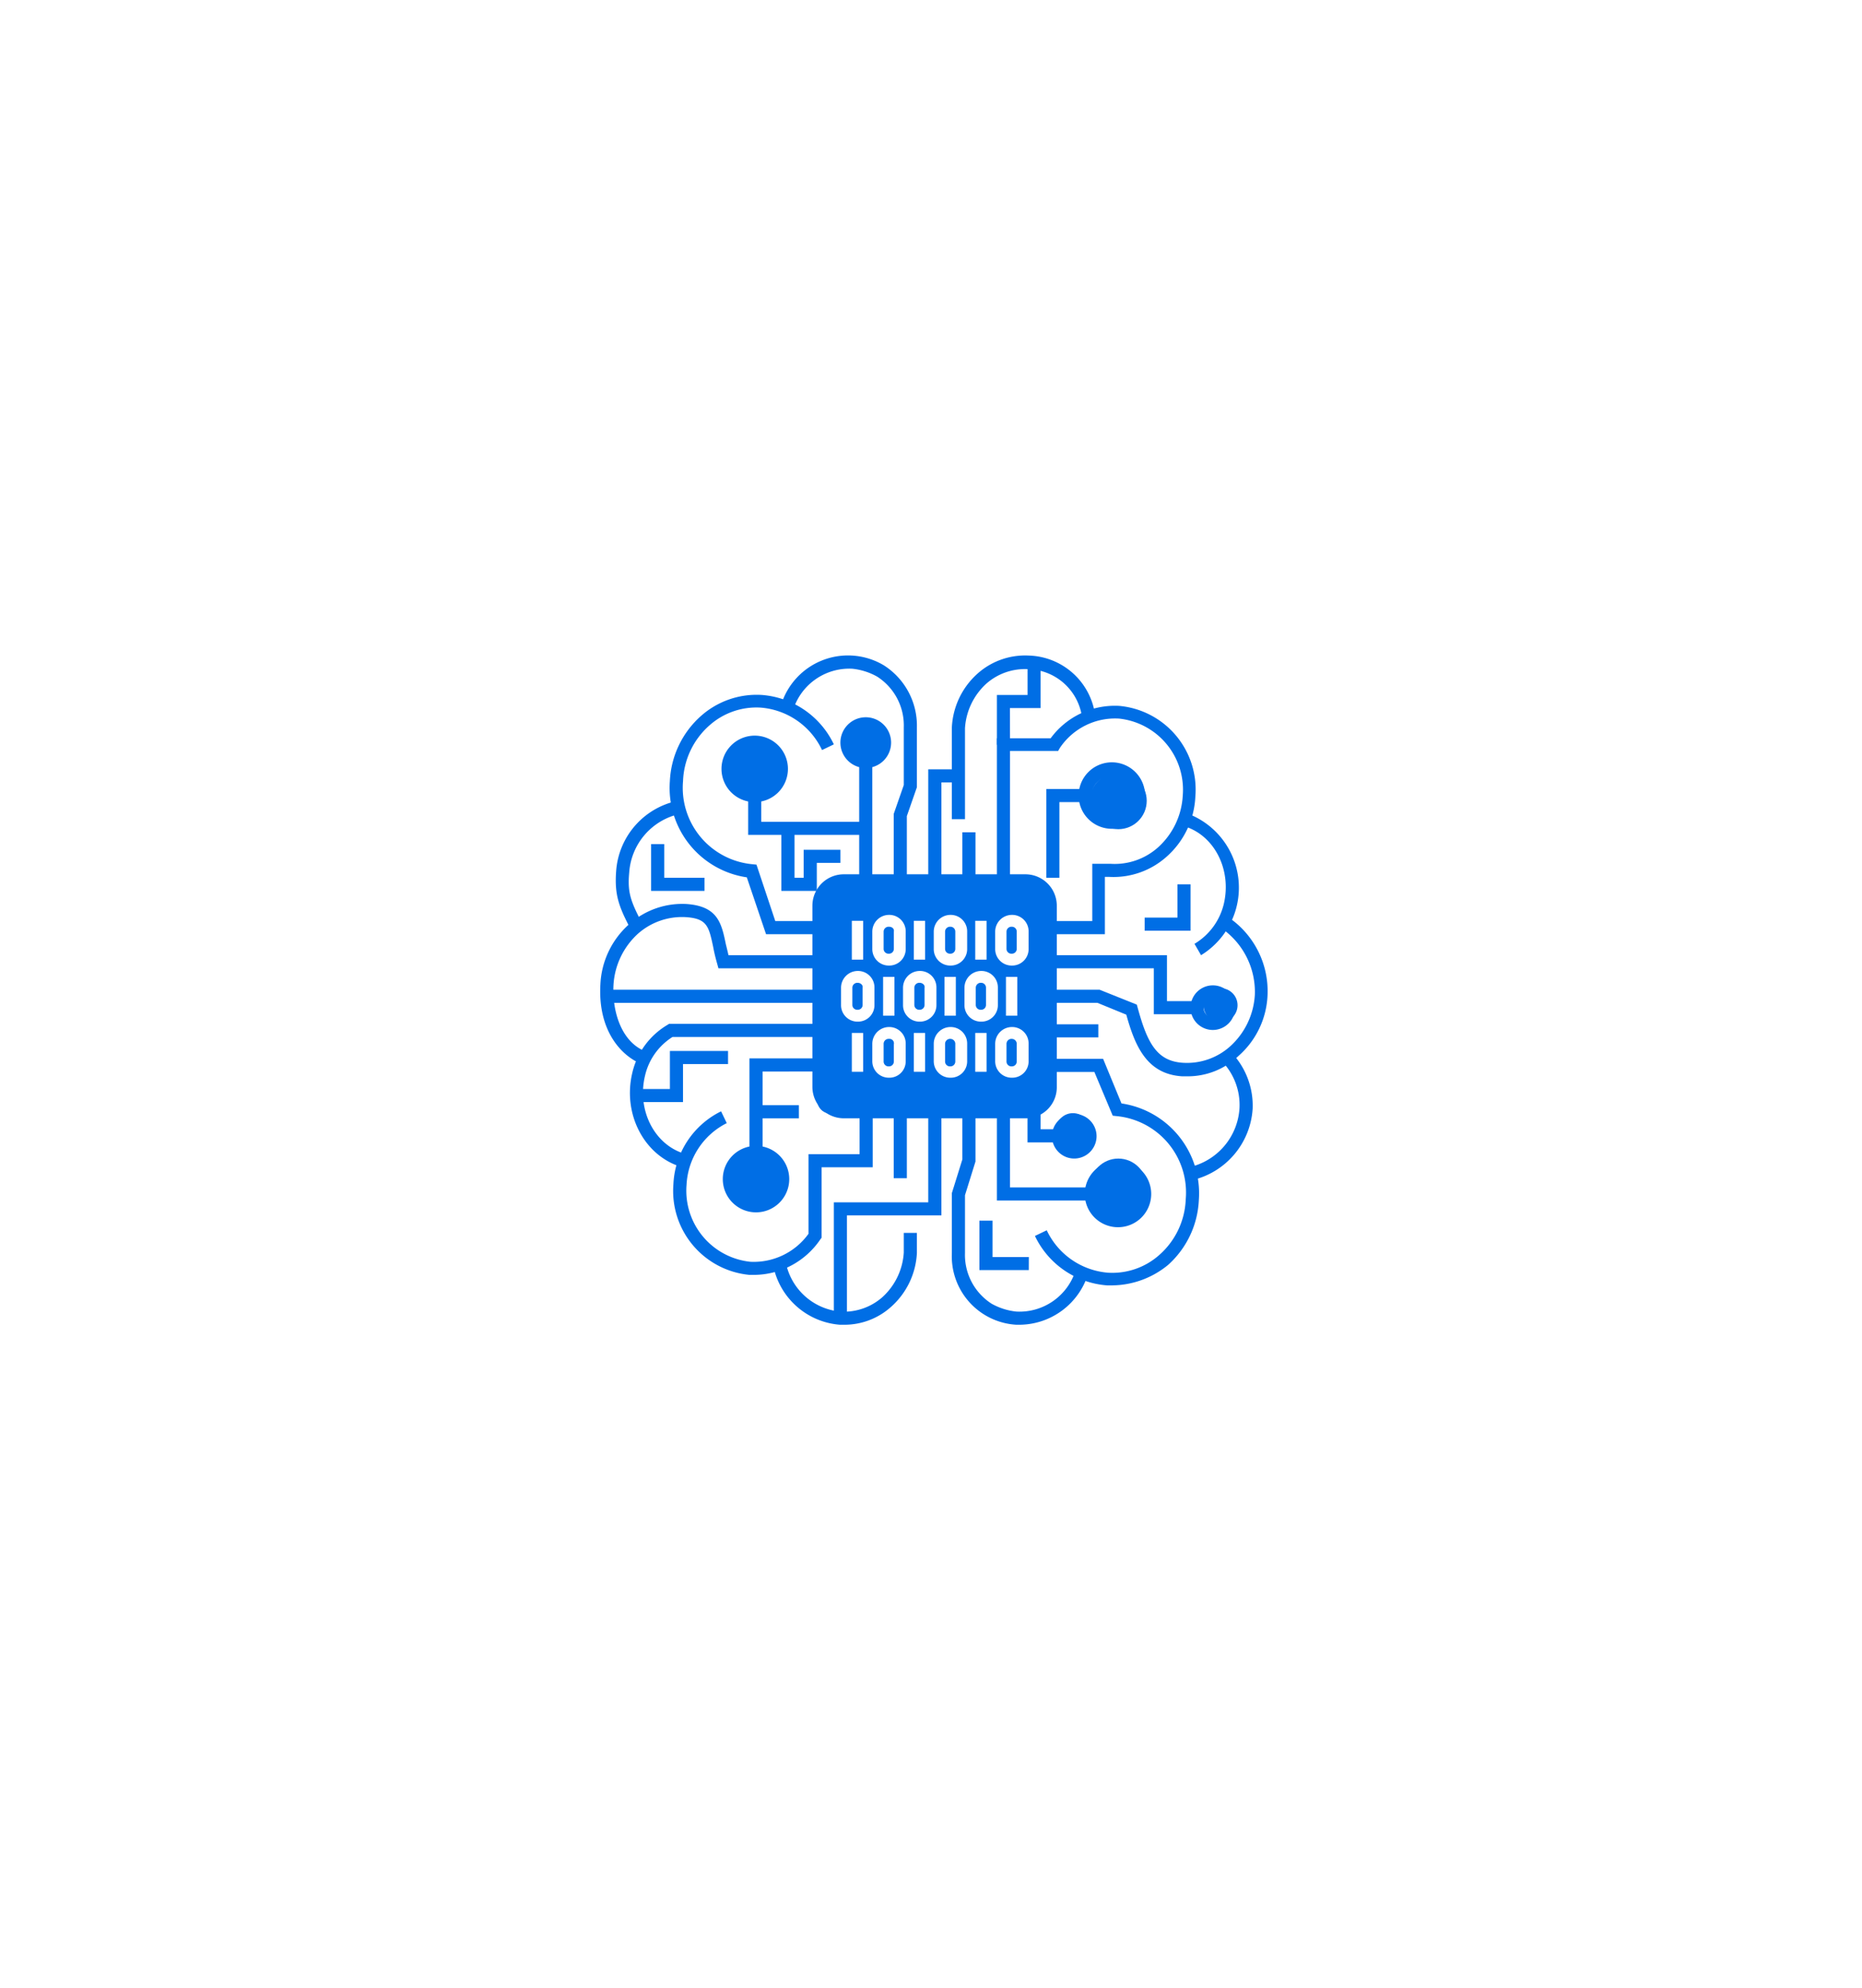 <svg xmlns="http://www.w3.org/2000/svg" xmlns:xlink="http://www.w3.org/1999/xlink" viewBox="0 0 164 175">
  <defs>
    <style>
      .cls-1 {
        fill: #fff;
      }

      .cls-2 {
        fill: #006ee5;
      }

      .cls-3 {
        fill: none;
      }

      .cls-4 {
        filter: url(#Rectangle_63);
      }
    </style>
    <filter id="Rectangle_63" x="9.406" y="22.846" width="145" height="141" filterUnits="userSpaceOnUse">
      <feOffset dy="6" input="SourceAlpha"/>
      <feGaussianBlur stdDeviation="3" result="blur"/>
      <feFlood flood-opacity="0.161"/>
      <feComposite operator="in" in2="blur"/>
      <feComposite in="SourceGraphic"/>
    </filter>
  </defs>
  <g id="Group_2106" data-name="Group 2106" transform="translate(-250 -2721)">
    <g id="Group_1047" data-name="Group 1047" transform="translate(282.406 2760.845)">
      <g id="Group_1041" data-name="Group 1041" transform="translate(-14 -14)">
        <g id="Group_749" data-name="Group 749" transform="translate(0)">
          <g class="cls-4" transform="matrix(1, 0, 0, 1, -18.41, -25.84)">
            <rect id="Rectangle_63-2" data-name="Rectangle 63" class="cls-1" width="127" height="123" rx="61.5" transform="translate(18.41 25.84)"/>
          </g>
        </g>
      </g>
      <g id="Group_1042" data-name="Group 1042" transform="translate(20.458 17.864)">
        <g id="Group_746" data-name="Group 746" transform="translate(0 0)">
          <g id="Group_743" data-name="Group 743" transform="translate(0 0)">
            <path id="Path_595" data-name="Path 595" class="cls-2" d="M4.857,44.558c-1.078-2.041-1.463-3.08-1.309-5.159a6.812,6.812,0,0,1,5.429-6.2l.193,1.155A5.672,5.672,0,0,0,4.7,39.515c-.154,1.694.077,2.464,1.155,4.5Z" transform="translate(-2.144 -20.408)"/>
            <path id="Path_596" data-name="Path 596" class="cls-2" d="M134.792,101.981l-.192-1.155a5.675,5.675,0,0,0,4.466-5.236,5.529,5.529,0,0,0-1.5-4.043l.77-.847a6.794,6.794,0,0,1,1.887,4.967A6.9,6.9,0,0,1,134.792,101.981Z" transform="translate(-82.757 -55.768)"/>
            <rect id="Rectangle_48" data-name="Rectangle 48" class="cls-2" width="1.155" height="4.274" transform="translate(31.898 15.565)"/>
            <path id="Path_597" data-name="Path 597" class="cls-2" d="M81.555,14.389H80.4V6.3a6.783,6.783,0,0,1,2.272-4.736,6.293,6.293,0,0,1,4.5-1.579A6.074,6.074,0,0,1,93.029,5.3l-1.155.193A4.9,4.9,0,0,0,87.1,1.182a5.136,5.136,0,0,0-3.658,1.271A5.784,5.784,0,0,0,81.555,6.38Z" transform="translate(-49.426 0.021)"/>
            <path id="Path_598" data-name="Path 598" class="cls-2" d="M70.974,75.181H54.952A2.766,2.766,0,0,1,52.2,72.429V56.452A2.766,2.766,0,0,1,54.952,53.7H70.974a2.766,2.766,0,0,1,2.752,2.752V72.474A2.728,2.728,0,0,1,70.974,75.181ZM54.952,55.031a1.43,1.43,0,0,0-1.42,1.42V72.474a1.43,1.43,0,0,0,1.42,1.42H70.974a1.43,1.43,0,0,0,1.42-1.42V56.452a1.43,1.43,0,0,0-1.42-1.42Z" transform="translate(-33.51 -34.437)"/>
            <path id="Path_599" data-name="Path 599" class="cls-2" d="M52.389,19.853H51.234v-5.93l.886-2.541V6.3a5.1,5.1,0,0,0-2.349-4.466,5.631,5.631,0,0,0-2.195-.693,5.181,5.181,0,0,0-5.2,3.619L41.3,4.375A6.164,6.164,0,0,1,50.348.832,6.293,6.293,0,0,1,53.275,6.3v5.275l-.886,2.541Z" transform="translate(-25.381 0.024)"/>
            <path id="Path_600" data-name="Path 600" class="cls-2" d="M54.555,122.474H53.4v-10.2h8.317V104.3h1.155v9.125H54.555Z" transform="translate(-32.822 -64.132)"/>
            <path id="Path_601" data-name="Path 601" class="cls-2" d="M86.445,123.051H86.06a6.035,6.035,0,0,1-5.66-6.315v-5.275l.924-2.965v-4.2h1.155v4.389l-.924,2.965v5.082A5.1,5.1,0,0,0,83.9,121.2a5.631,5.631,0,0,0,2.195.693,5.181,5.181,0,0,0,5.2-3.619l1.078.385A6.373,6.373,0,0,1,86.445,123.051Z" transform="translate(-49.426 -64.132)"/>
            <path id="Path_602" data-name="Path 602" class="cls-2" d="M45.776,140.086h-.385a6.5,6.5,0,0,1-5.891-5.275l1.117-.231a5.392,5.392,0,0,0,4.851,4.351,5.136,5.136,0,0,0,3.658-1.271,5.784,5.784,0,0,0,1.887-3.927V132h1.155v1.771a6.783,6.783,0,0,1-2.272,4.736A6.132,6.132,0,0,1,45.776,140.086Z" transform="translate(-24.274 -81.166)"/>
            <rect id="Rectangle_49" data-name="Rectangle 49" class="cls-2" width="1.155" height="5.853" transform="translate(25.853 40.168)"/>
            <path id="Path_603" data-name="Path 603" class="cls-2" d="M114.89,73.692h-.424c-3.119-.193-4.158-2.657-4.928-5.429L107,67.224h-4.2V66.069h4.389l3.273,1.309.077.27c.847,3.119,1.694,4.7,3.966,4.851a5.691,5.691,0,0,0,4.2-1.463,6.614,6.614,0,0,0,2.156-4.543,6.8,6.8,0,0,0-3.08-5.93l.616-.963a7.86,7.86,0,0,1,3.581,6.969,7.523,7.523,0,0,1-2.541,5.313A6.469,6.469,0,0,1,114.89,73.692Z" transform="translate(-63.201 -36.643)"/>
            <rect id="Rectangle_50" data-name="Rectangle 50" class="cls-2" width="4.274" height="1.155" transform="translate(39.599 32.468)"/>
            <path id="Path_604" data-name="Path 604" class="cls-2" d="M106.215,112.145h-.462a7.667,7.667,0,0,1-6.353-4.351l1.04-.5a6.546,6.546,0,0,0,5.39,3.735,6.219,6.219,0,0,0,4.543-1.579,6.866,6.866,0,0,0,2.31-4.89,6.757,6.757,0,0,0-6.084-7.316l-.347-.039-1.617-3.85h-3.889V92.2h4.659l1.617,3.927a8,8,0,0,1,6.815,8.509,8.169,8.169,0,0,1-2.7,5.7A7.858,7.858,0,0,1,106.215,112.145Z" transform="translate(-61.11 -56.691)"/>
            <path id="Path_605" data-name="Path 605" class="cls-2" d="M99.055,112.116H90.7V104.3h1.155v6.661h7.2Z" transform="translate(-55.76 -64.132)"/>
            <path id="Path_606" data-name="Path 606" class="cls-2" d="M134.817,48.514l-.578-1a5.613,5.613,0,0,0,2.58-3.5c.732-3.08-.886-6.161-3.619-6.892L133.508,36a6.969,6.969,0,0,1,1.309,12.514Z" transform="translate(-81.896 -22.129)"/>
            <path id="Path_607" data-name="Path 607" class="cls-2" d="M100.249,31.576H95.4V30.42h3.7V25.377h1.579a5.726,5.726,0,0,0,4.235-1.463,6.614,6.614,0,0,0,2.156-4.543,6.294,6.294,0,0,0-5.622-6.777,5.862,5.862,0,0,0-5.2,2.58l-.154.27H91.855V26.878H90.7V14.326h4.736a7.015,7.015,0,0,1,6.045-2.849,7.4,7.4,0,0,1,6.7,7.97,7.523,7.523,0,0,1-2.541,5.313,7.012,7.012,0,0,1-5.044,1.771h-.385v5.044Z" transform="translate(-55.76 -7.04)"/>
            <rect id="Rectangle_51" data-name="Rectangle 51" class="cls-2" width="18.674" height="1.155" transform="translate(0.633 29.426)"/>
            <path id="Path_608" data-name="Path 608" class="cls-2" d="M11.393,96.829c-3.311-.924-5.313-4.62-4.428-8.317a6.643,6.643,0,0,1,3.119-4.235L10.2,84.2H23.444v1.155H10.507a5.481,5.481,0,0,0-2.426,3.427c-.732,3.08.886,6.161,3.619,6.892Z" transform="translate(-4.137 -51.771)"/>
            <path id="Path_609" data-name="Path 609" class="cls-2" d="M35.255,101.071H34.1V92.1h6.161v1.155H35.255Z" transform="translate(-20.953 -56.629)"/>
            <path id="Path_610" data-name="Path 610" class="cls-2" d="M23.8,118.6H23.38a7.42,7.42,0,0,1-6.7-7.97,7.526,7.526,0,0,1,4.2-6.43l.5,1.04a6.43,6.43,0,0,0-3.542,5.429,6.294,6.294,0,0,0,5.621,6.777,5.94,5.94,0,0,0,5.121-2.464v-7.008h4.5v-3.7h1.155v4.851h-4.5v6.2l-.116.154A7.1,7.1,0,0,1,23.8,118.6Z" transform="translate(-10.233 -64.07)"/>
            <path id="Path_611" data-name="Path 611" class="cls-2" d="M3.707,70.91c-1.848-.693-3.966-2.926-3.735-7.046A7.523,7.523,0,0,1,2.513,58.55a7.012,7.012,0,0,1,5.044-1.771c2.734.193,3.08,1.656,3.465,3.542.077.308.154.616.231.963h8.009v1.155H10.368l-.116-.424c-.154-.539-.27-1.04-.347-1.463-.385-1.81-.539-2.5-2.426-2.618a5.854,5.854,0,0,0-4.2,1.463,6.614,6.614,0,0,0-2.156,4.543c-.116,2.349.732,5.082,2.926,5.853Z" transform="translate(0.045 -34.9)"/>
            <path id="Path_612" data-name="Path 612" class="cls-2" d="M29.048,30.041h-4.7l-1.694-5.005a7.959,7.959,0,0,1-6.777-8.471,8.169,8.169,0,0,1,2.7-5.7,7.377,7.377,0,0,1,5.39-1.887,7.667,7.667,0,0,1,6.353,4.351l-1.04.5a6.546,6.546,0,0,0-5.39-3.735,6.219,6.219,0,0,0-4.543,1.579,6.866,6.866,0,0,0-2.31,4.89,6.757,6.757,0,0,0,6.084,7.316l.385.039,1.656,4.967h3.889Z" transform="translate(-9.741 -5.505)"/>
            <rect id="Rectangle_52" data-name="Rectangle 52" class="cls-2" width="1.155" height="10.511" transform="translate(22.811 9.327)"/>
            <path id="Path_613" data-name="Path 613" class="cls-2" d="M76.155,35.857H75V26h2.657v1.155h-1.5Z" transform="translate(-46.105 -15.98)"/>
            <path id="Path_614" data-name="Path 614" class="cls-2" d="M44.157,35.465H33.8V32h1.155v2.31h9.2Z" transform="translate(-20.768 -19.67)"/>
            <path id="Path_615" data-name="Path 615" class="cls-2" d="M30.626,24.153a2.926,2.926,0,1,1,2.926-2.926A2.925,2.925,0,0,1,30.626,24.153Zm0-4.659a1.771,1.771,0,1,0,0,3.542A1.743,1.743,0,0,0,32.4,21.265,1.818,1.818,0,0,0,30.626,19.494Z" transform="translate(-17.017 -11.245)"/>
            <path id="Path_616" data-name="Path 616" class="cls-2" d="M103.155,38.316H102V30.5h3.465v1.155h-2.31Z" transform="translate(-62.709 -18.747)"/>
            <path id="Path_617" data-name="Path 617" class="cls-2" d="M112.326,30.253a2.926,2.926,0,1,1,2.926-2.926A2.925,2.925,0,0,1,112.326,30.253Zm0-4.659a1.766,1.766,0,0,0-1.771,1.771,1.771,1.771,0,0,0,3.542,0A1.766,1.766,0,0,0,112.326,25.594Z" transform="translate(-67.26 -14.996)"/>
            <path id="Path_618" data-name="Path 618" class="cls-2" d="M113.726,121.353a2.926,2.926,0,1,1,2.926-2.926A2.925,2.925,0,0,1,113.726,121.353Zm0-4.659a1.766,1.766,0,0,0-1.771,1.771,1.743,1.743,0,0,0,1.771,1.771,1.771,1.771,0,1,0,0-3.542Z" transform="translate(-68.121 -71.019)"/>
            <path id="Path_619" data-name="Path 619" class="cls-2" d="M30.926,117.953a2.926,2.926,0,1,1,2.926-2.926A2.925,2.925,0,0,1,30.926,117.953Zm0-4.659a1.766,1.766,0,0,0-1.771,1.771,1.743,1.743,0,0,0,1.771,1.771,1.766,1.766,0,0,0,1.771-1.771A1.743,1.743,0,0,0,30.926,113.294Z" transform="translate(-17.202 -68.928)"/>
            <path id="Path_620" data-name="Path 620" class="cls-2" d="M57.133,18.566a2.233,2.233,0,1,1,2.233-2.233A2.235,2.235,0,0,1,57.133,18.566Zm0-3.273a1.076,1.076,0,0,0-1.078,1.078,1.078,1.078,0,0,0,2.156,0A1.076,1.076,0,0,0,57.133,15.294Z" transform="translate(-33.744 -8.662)"/>
            <path id="Path_621" data-name="Path 621" class="cls-2" d="M105.264,108.727a1.964,1.964,0,1,1,1.964-1.964A1.972,1.972,0,0,1,105.264,108.727Zm0-2.811a.813.813,0,0,0-.809.809.809.809,0,0,0,1.617,0A.813.813,0,0,0,105.264,105.917Z" transform="translate(-63.509 -64.439)"/>
            <path id="Path_622" data-name="Path 622" class="cls-2" d="M100.434,107H97.7v-2.7h1.155v1.54h1.579Z" transform="translate(-60.065 -64.132)"/>
            <path id="Path_623" data-name="Path 623" class="cls-2" d="M115.776,73.7h-3.812V69.655H102.8V68.5h10.319v4.043h2.657Z" transform="translate(-63.201 -42.116)"/>
            <path id="Path_624" data-name="Path 624" class="cls-2" d="M136.964,79.327a1.964,1.964,0,1,1,1.964-1.964A1.972,1.972,0,0,1,136.964,79.327Zm0-2.772a.813.813,0,0,0-.809.809.809.809,0,1,0,1.617,0A.813.813,0,0,0,136.964,76.555Z" transform="translate(-83.003 -46.359)"/>
            <path id="Path_625" data-name="Path 625" class="cls-2" d="M91.855,8.9H90.7V4.511h2.7V1.7H94.55V5.666h-2.7Z" transform="translate(-55.76 -1.036)"/>
            <path id="Path_626" data-name="Path 626" class="cls-2" d="M12.381,94.9H8.3V93.75h2.926V90.4h5.121v1.155H12.381Z" transform="translate(-5.087 -55.584)"/>
            <path id="Path_627" data-name="Path 627" class="cls-2" d="M128.543,56.381H124.5V55.226h2.888V52.3h1.155Z" transform="translate(-76.546 -32.153)"/>
            <path id="Path_628" data-name="Path 628" class="cls-2" d="M91.051,133.551H86.7V129.2h1.155v3.2h3.2Z" transform="translate(-53.3 -79.444)"/>
            <path id="Path_629" data-name="Path 629" class="cls-2" d="M16.3,47.22H11.6V43.1h1.155v2.965H16.3Z" transform="translate(-7.116 -26.496)"/>
            <path id="Path_630" data-name="Path 630" class="cls-2" d="M44.519,45.006H41.4V39.5h1.155v4.351h.809V41.387H46.6v1.155H44.519Z" transform="translate(-25.442 -24.282)"/>
            <rect id="Rectangle_53" data-name="Rectangle 53" class="cls-2" width="3.773" height="1.155" transform="translate(13.725 39.591)"/>
          </g>
          <rect id="Rectangle_280" data-name="Rectangle 280" class="cls-2" width="20" height="20" rx="1" transform="translate(19.136 20.291)"/>
          <g id="Group_745" data-name="Group 745" transform="translate(21.213 22.836)">
            <g id="Group_744" data-name="Group 744">
              <rect id="Rectangle_54" data-name="Rectangle 54" class="cls-1" width="0.997" height="3.418" transform="translate(3.703 5.459)"/>
              <rect id="Rectangle_55" data-name="Rectangle 55" class="cls-1" width="0.997" height="3.418" transform="translate(9.114 5.459)"/>
              <path id="Path_631" data-name="Path 631" class="cls-1" d="M72.071,77.662h0A1.449,1.449,0,0,1,70.6,76.19V74.672A1.479,1.479,0,0,1,72.071,73.2a1.449,1.449,0,0,1,1.472,1.472V76.19A1.449,1.449,0,0,1,72.071,77.662Zm0-3.418a.438.438,0,0,0-.475.427V76.19a.425.425,0,0,0,.427.427h.047a.425.425,0,0,0,.427-.427V74.672C72.546,74.434,72.309,74.244,72.071,74.244Z" transform="translate(-65.141 -68.263)"/>
              <rect id="Rectangle_56" data-name="Rectangle 56" class="cls-1" width="0.997" height="3.418" transform="translate(14.525 5.459)"/>
              <path id="Path_632" data-name="Path 632" class="cls-1" d="M83.471,77.662h0A1.449,1.449,0,0,1,82,76.19V74.672A1.479,1.479,0,0,1,83.471,73.2a1.449,1.449,0,0,1,1.472,1.472V76.19A1.449,1.449,0,0,1,83.471,77.662Zm0-3.418a.438.438,0,0,0-.475.427V76.19a.425.425,0,0,0,.427.427h.047a.425.425,0,0,0,.427-.427V74.672A.425.425,0,0,0,83.471,74.244Z" transform="translate(-71.13 -68.263)"/>
              <rect id="Rectangle_57" data-name="Rectangle 57" class="cls-1" width="0.997" height="3.418" transform="translate(6.408 0.522)"/>
              <path id="Path_633" data-name="Path 633" class="cls-1" d="M66.372,67.262h0A1.449,1.449,0,0,1,64.9,65.79V64.271A1.479,1.479,0,0,1,66.372,62.8a1.449,1.449,0,0,1,1.471,1.471V65.79A1.449,1.449,0,0,1,66.372,67.262Zm0-3.418a.438.438,0,0,0-.475.427V65.79a.425.425,0,0,0,.427.427h.047a.425.425,0,0,0,.427-.427V64.271C66.846,64.034,66.656,63.844,66.372,63.844Z" transform="translate(-62.147 -62.8)"/>
              <path id="Path_634" data-name="Path 634" class="cls-1" d="M77.772,67.262h0A1.449,1.449,0,0,1,76.3,65.79V64.271A1.479,1.479,0,0,1,77.772,62.8a1.449,1.449,0,0,1,1.471,1.471V65.79A1.449,1.449,0,0,1,77.772,67.262Zm0-3.418a.438.438,0,0,0-.475.427V65.79a.425.425,0,0,0,.427.427h.047a.425.425,0,0,0,.427-.427V64.271A.425.425,0,0,0,77.772,63.844Z" transform="translate(-68.135 -62.8)"/>
              <rect id="Rectangle_58" data-name="Rectangle 58" class="cls-1" width="0.997" height="3.418" transform="translate(11.82 0.522)"/>
              <path id="Path_635" data-name="Path 635" class="cls-1" d="M89.172,67.262h0A1.449,1.449,0,0,1,87.7,65.79V64.271A1.479,1.479,0,0,1,89.172,62.8a1.449,1.449,0,0,1,1.472,1.471V65.79A1.449,1.449,0,0,1,89.172,67.262Zm0-3.418a.438.438,0,0,0-.475.427V65.79a.425.425,0,0,0,.427.427h.047a.425.425,0,0,0,.427-.427V64.271A.425.425,0,0,0,89.172,63.844Z" transform="translate(-74.124 -62.8)"/>
              <path id="Path_636" data-name="Path 636" class="cls-1" d="M60.571,77.662h0A1.449,1.449,0,0,1,59.1,76.19V74.672A1.479,1.479,0,0,1,60.571,73.2a1.449,1.449,0,0,1,1.472,1.472V76.19A1.449,1.449,0,0,1,60.571,77.662Zm0-3.418a.438.438,0,0,0-.475.427V76.19a.425.425,0,0,0,.427.427h.047A.425.425,0,0,0,61,76.19V74.672C61.046,74.434,60.809,74.244,60.571,74.244Z" transform="translate(-59.1 -68.263)"/>
              <rect id="Rectangle_59" data-name="Rectangle 59" class="cls-1" width="0.997" height="3.418" transform="translate(0.949 0.522)"/>
            </g>
            <rect id="Rectangle_60" data-name="Rectangle 60" class="cls-1" width="0.997" height="3.418" transform="translate(6.408 10.396)"/>
            <path id="Path_637" data-name="Path 637" class="cls-1" d="M66.372,88.062h0A1.449,1.449,0,0,1,64.9,86.59V85.071A1.479,1.479,0,0,1,66.372,83.6a1.449,1.449,0,0,1,1.471,1.472v1.566A1.439,1.439,0,0,1,66.372,88.062Zm0-3.418a.438.438,0,0,0-.475.427v1.566a.425.425,0,0,0,.427.427h.047a.425.425,0,0,0,.427-.427V85.119A.393.393,0,0,0,66.372,84.644Z" transform="translate(-62.147 -73.727)"/>
            <path id="Path_638" data-name="Path 638" class="cls-1" d="M77.772,88.062h0A1.449,1.449,0,0,1,76.3,86.59V85.071A1.479,1.479,0,0,1,77.772,83.6a1.449,1.449,0,0,1,1.471,1.472v1.566A1.439,1.439,0,0,1,77.772,88.062Zm0-3.418a.438.438,0,0,0-.475.427v1.566a.425.425,0,0,0,.427.427h.047a.425.425,0,0,0,.427-.427V85.119A.438.438,0,0,0,77.772,84.644Z" transform="translate(-68.135 -73.727)"/>
            <rect id="Rectangle_61" data-name="Rectangle 61" class="cls-1" width="0.997" height="3.418" transform="translate(11.82 10.396)"/>
            <path id="Path_639" data-name="Path 639" class="cls-1" d="M89.172,88.062h0A1.449,1.449,0,0,1,87.7,86.59V85.071A1.479,1.479,0,0,1,89.172,83.6a1.449,1.449,0,0,1,1.472,1.472v1.566A1.439,1.439,0,0,1,89.172,88.062Zm0-3.418a.438.438,0,0,0-.475.427v1.566a.425.425,0,0,0,.427.427h.047a.425.425,0,0,0,.427-.427V85.119A.438.438,0,0,0,89.172,84.644Z" transform="translate(-74.124 -73.727)"/>
            <rect id="Rectangle_62" data-name="Rectangle 62" class="cls-1" width="0.997" height="3.418" transform="translate(0.949 10.396)"/>
          </g>
        </g>
      </g>
      <circle id="Ellipse_3926" data-name="Ellipse 3926" class="cls-2" cx="2.5" cy="2.5" r="2.5" transform="translate(31.594 25.155)"/>
      <circle id="Ellipse_3928" data-name="Ellipse 3928" class="cls-2" cx="2.5" cy="2.5" r="2.5" transform="translate(63.594 28.155)"/>
      <circle id="Ellipse_3931" data-name="Ellipse 3931" class="cls-2" cx="2.5" cy="2.5" r="2.5" transform="translate(63.594 62.155)"/>
      <circle id="Ellipse_3932" data-name="Ellipse 3932" class="cls-2" cx="2.5" cy="2.5" r="2.5" transform="translate(31.594 61.155)"/>
      <circle id="Ellipse_3927" data-name="Ellipse 3927" class="cls-2" cx="1.5" cy="1.5" r="1.5" transform="translate(42.594 24.155)"/>
      <circle id="Ellipse_3929" data-name="Ellipse 3929" class="cls-2" cx="1.5" cy="1.5" r="1.5" transform="translate(73.594 47.155)"/>
      <circle id="Ellipse_3930" data-name="Ellipse 3930" class="cls-2" cx="1.5" cy="1.5" r="1.5" transform="translate(60.594 58.155)"/>
    </g>
    <rect id="Rectangle_228" data-name="Rectangle 228" class="cls-3" width="164" height="175" transform="translate(250 2721)"/>
  </g>
</svg>
